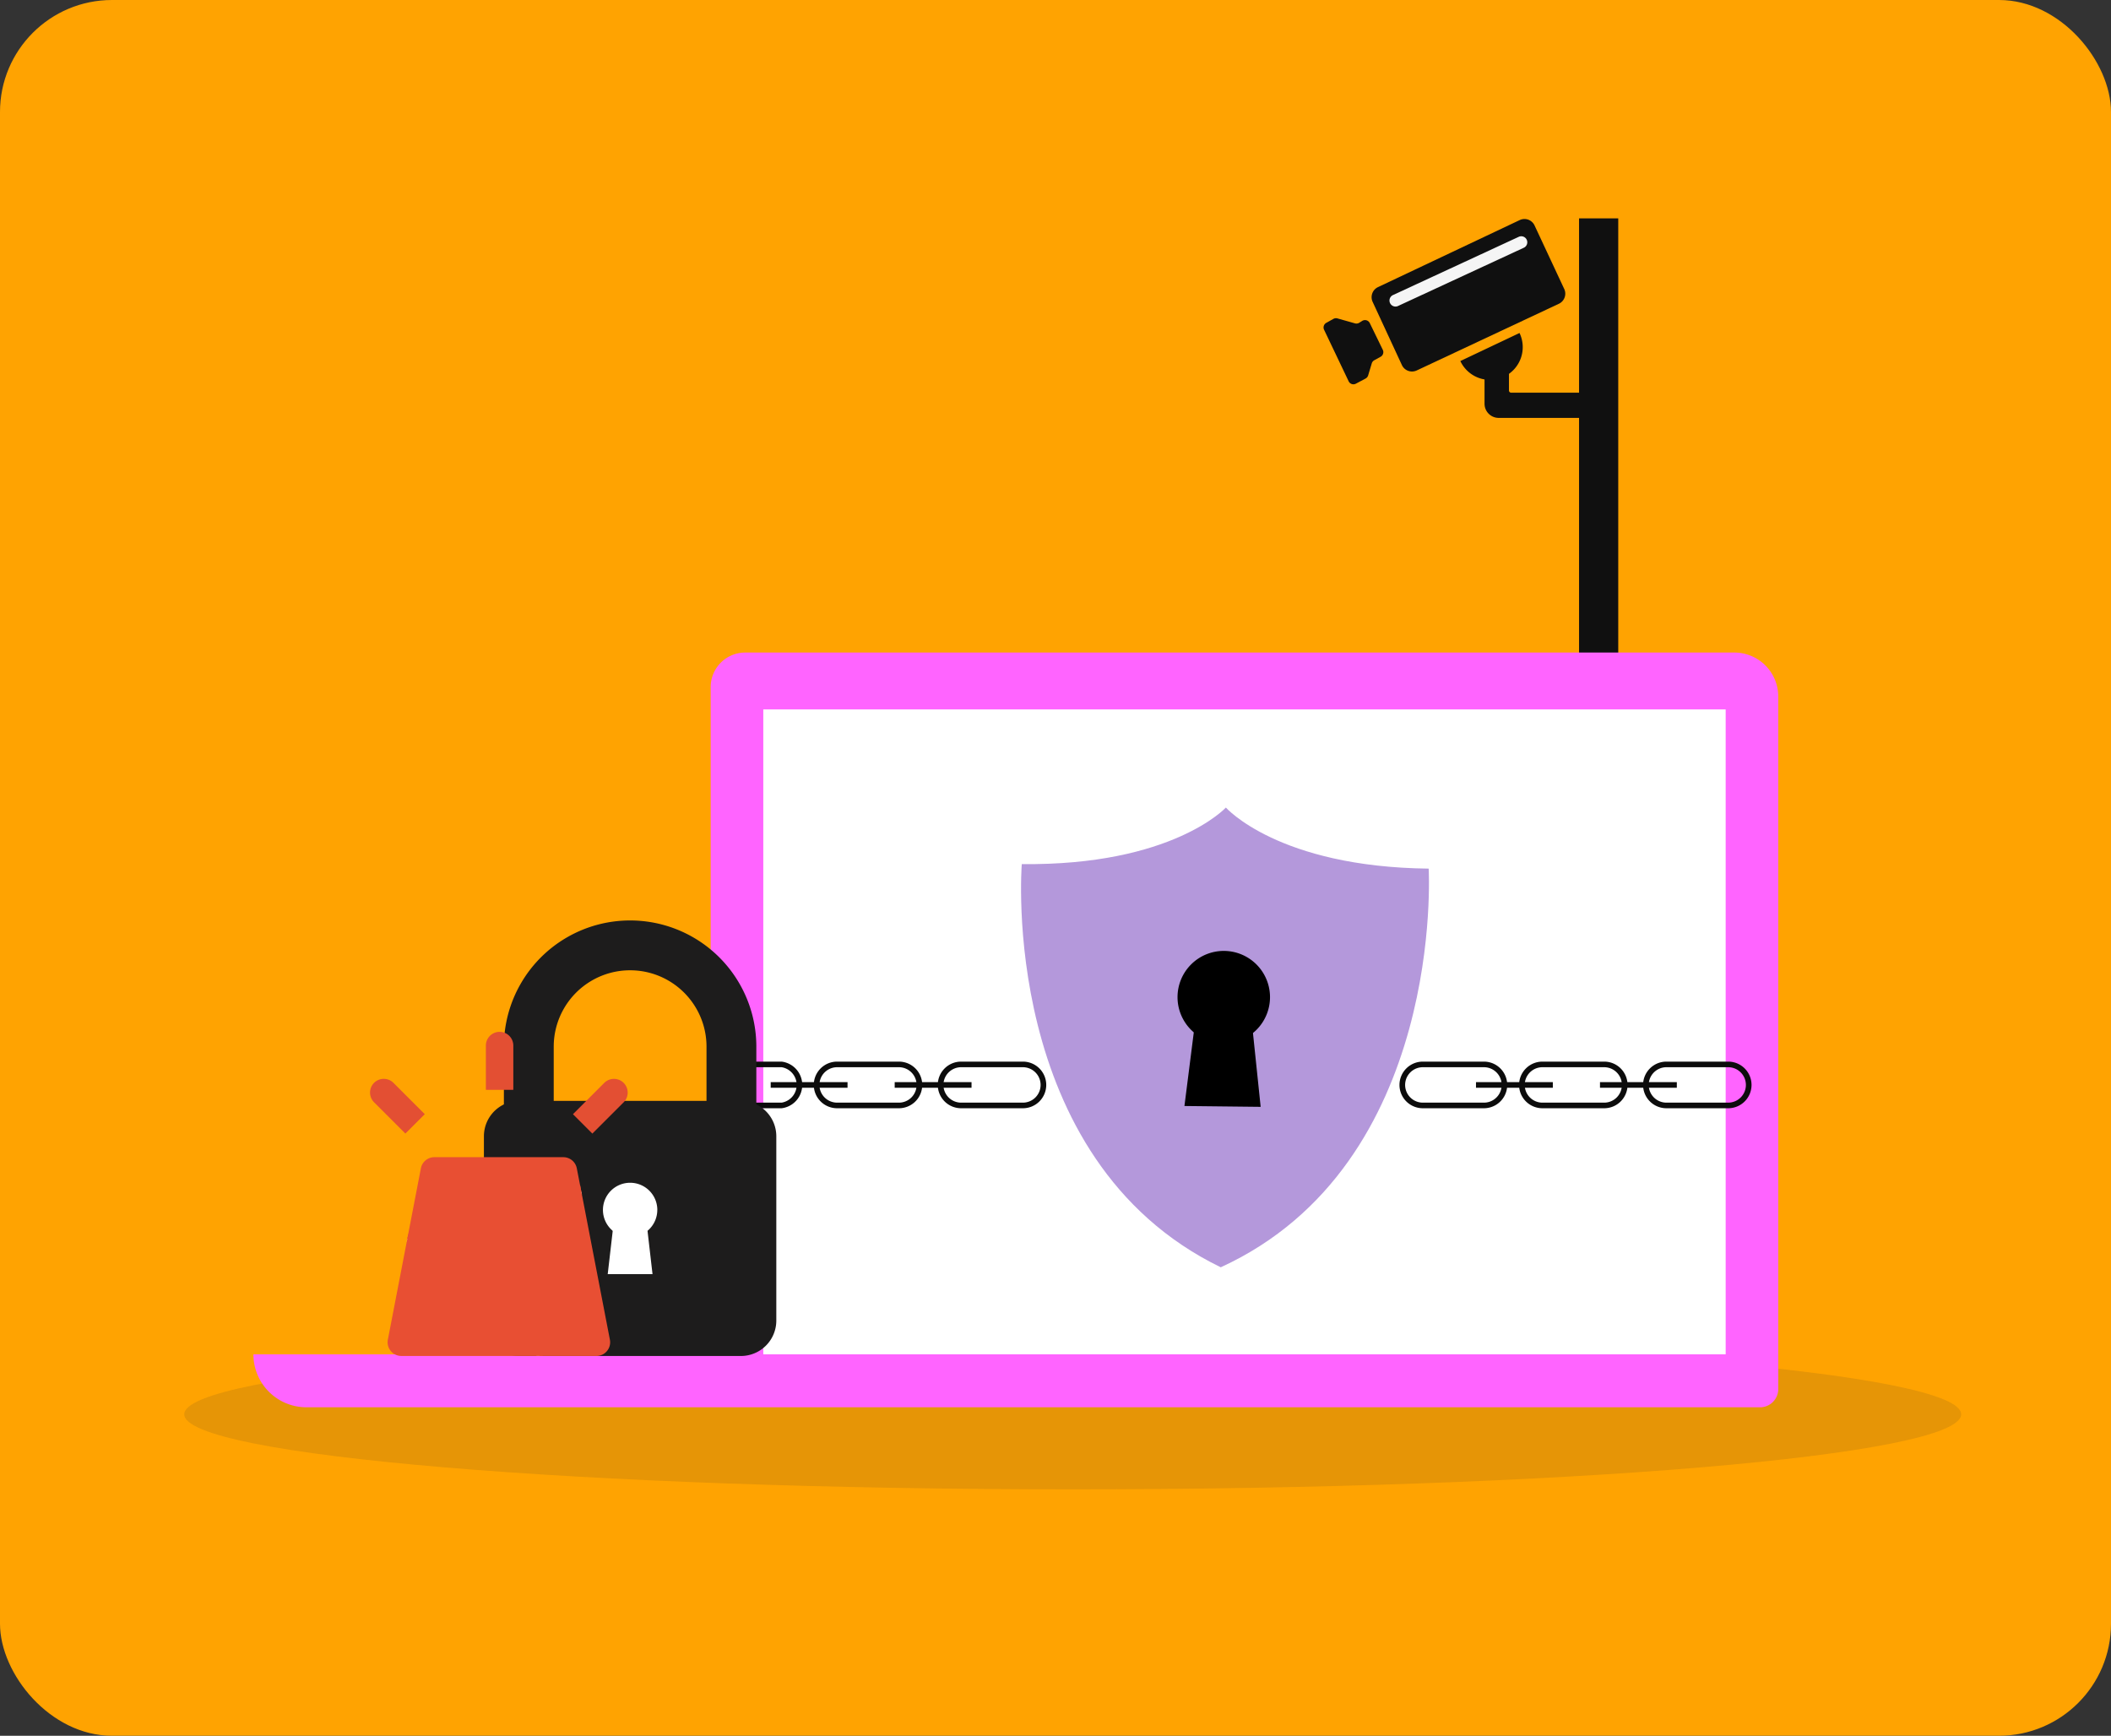 <svg xmlns="http://www.w3.org/2000/svg" xmlns:xlink="http://www.w3.org/1999/xlink" width="377" height="310" viewBox="0 0 377 310"><rect x="0" y="0" width="377" height="310" fill="#333333" stroke="none"/><defs><clipPath id="a"><rect width="317.334" height="26.807" fill="none"/></clipPath></defs><g transform="translate(-789 -4540)"><rect width="377" height="310" rx="20" transform="translate(789 4540)" fill="#ffa301"/><g transform="translate(-5661 -5300)"><rect width="7" height="108" transform="translate(6732 9879)" fill="#101010"/><g transform="translate(6482.907 10079.193)" opacity="0.121" style="isolation:isolate"><g clip-path="url(#a)"><path d="M190.407,713.83c87.63,0,158.667,6,158.667,13.4s-71.038,13.4-158.667,13.4-158.667-6-158.667-13.4,71.038-13.4,158.667-13.4" transform="translate(-31.74 -713.83)" fill="#2b2828"/></g></g><path d="M506.331,470.944H320.43V343.358a6.168,6.168,0,0,1,6.168-6.168H503.231a7.852,7.852,0,0,1,7.855,7.851V466.183a4.764,4.764,0,0,1-4.764,4.764" transform="translate(6256.49 9619.352)" fill="#ff64ff"/><path d="M338.72,731.533H79.117a9.455,9.455,0,0,1-9.457-9.453H341.98v6.2a3.258,3.258,0,0,1-3.257,3.257" transform="translate(6425.596 9359.802)" fill="#ff64ff"/><rect width="171.869" height="115.176" transform="translate(6586.315 9966.699)" fill="#fff"/><path d="M526.3,504.309c40.192-18.438,37.128-71.2,37.128-71.2-26.883-.3-36.216-10.906-36.216-10.906s-9.564,10.4-36.45,10.1c0,0-4.237,52.684,35.538,72.008" transform="translate(6141.716 9562.024)" fill="#b498db"/><path d="M584.709,500.83a8.258,8.258,0,1,1-8.259,8.258,8.259,8.259,0,0,1,8.259-8.258" transform="translate(6083.843 9509)"/><path d="M593.852,548.8l-13.612-.15,2.283-17.982,9.45.1Z" transform="translate(6081.287 9488.879)"/><path d="M703.564,562.58h10.913a4.164,4.164,0,0,1,0,8.327H703.564a4.164,4.164,0,1,1,0-8.327Zm10.913,7.327a3.164,3.164,0,0,0,0-6.327H703.564a3.164,3.164,0,1,0,0,6.327Z" transform="translate(6000.595 9467.022)" fill="#0c0c0c"/><path d="M769.154,562.58h10.913a4.164,4.164,0,1,1,0,8.327H769.154a4.164,4.164,0,1,1,0-8.327Zm10.913,7.327a3.164,3.164,0,1,0,0-6.327H769.154a3.164,3.164,0,1,0,0,6.327Z" transform="translate(5956.364 9467.022)" fill="#0c0c0c"/><path d="M837.154,562.58h10.913a4.164,4.164,0,1,1,0,8.327H837.154a4.164,4.164,0,1,1,0-8.327Zm10.913,7.327a3.164,3.164,0,1,0,0-6.327H837.154a3.164,3.164,0,1,0,0,6.327Z" transform="translate(5910.508 9467.022)" fill="#0c0c0c"/><path d="M13.723.5H0v-1H13.723Z" transform="translate(6713.596 10033.766)" fill="#0c0c0c"/><path d="M13.723.5H0v-1H13.723Z" transform="translate(6735.74 10033.766)" fill="#0c0c0c"/><path d="M307.085,562.58h9.487a4.195,4.195,0,0,1,0,8.327h-9.487a4.195,4.195,0,0,1,0-8.327Zm9.487,7.327a3.206,3.206,0,0,0,0-6.327h-9.487a3.206,3.206,0,0,0,0,6.327Z" transform="translate(6273.02 9467.022)" fill="#0c0c0c"/><path d="M373.154,562.58h10.913a4.164,4.164,0,1,1,0,8.327H373.154a4.164,4.164,0,1,1,0-8.327Zm10.913,7.327a3.164,3.164,0,1,0,0-6.327H373.154a3.164,3.164,0,1,0,0,6.327Z" transform="translate(6226.406 9467.022)" fill="#0c0c0c"/><path d="M441.154,562.58h10.913a4.164,4.164,0,1,1,0,8.327H441.154a4.164,4.164,0,1,1,0-8.327Zm10.913,7.327a3.164,3.164,0,1,0,0-6.327H441.154a3.164,3.164,0,1,0,0,6.327Z" transform="translate(6180.551 9467.022)" fill="#0c0c0c"/><path d="M13.723.5H0v-1H13.723Z" transform="translate(6587.638 10033.766)" fill="#0c0c0c"/><path d="M13.723.5H0v-1H13.723Z" transform="translate(6609.782 10033.766)" fill="#0c0c0c"/><rect width="2.084" height="27.133" transform="translate(6566.391 10040.955)" fill="#1d1c1c"/><rect width="2.475" height="16.771" transform="translate(6567.238 10043.843)" fill="#fff"/><path d="M291.947,667.09a1.237,1.237,0,1,1-1.237,1.237,1.237,1.237,0,0,1,1.237-1.237" transform="translate(6276.531 9396.883)" fill="#fff"/><g transform="translate(27784.289 24041.762)"><path d="M.592,66.244l4.386,9.2a.945.945,0,0,0,1.3.428L8,74.956a.944.944,0,0,0,.461-.562l.648-2.149a.946.946,0,0,1,.449-.555l1.127-.621a.945.945,0,0,0,.394-1.241L8.754,65.051a.945.945,0,0,0-1.346-.392L6.859,65a.945.945,0,0,1-.752.1l-3.131-.884a.944.944,0,0,0-.717.084l-1.274.71A.945.945,0,0,0,.592,66.244Z" transform="translate(-21098.416 -14209.112)" fill="#101010"/><path d="M31.518,15.3l5.224,11.284a1.989,1.989,0,0,0,2.65.965L64.779,15.639A1.989,1.989,0,0,0,65.736,13l-5.3-11.348A1.989,1.989,0,0,0,57.785.692L32.473,12.666A1.989,1.989,0,0,0,31.518,15.3Z" transform="translate(-21120.67 -14163.149)" fill="#101010"/><path d="M88.3,78.681a5.848,5.848,0,1,0,10.569-5.009Z" transform="translate(-21161.789 -14215.962)" fill="#101010"/><path d="M103.826,96.866v5.648a2.531,2.531,0,0,0,2.531,2.531h15.206v-4.5H108.588a.4.4,0,0,1-.4-.4V96.131Z" transform="translate(-21172.994 -14232.172)" fill="#101010"/><path d="M66.615,13.7l-22.456,10.4a1.077,1.077,0,0,1-.9-1.954l22.456-10.4a1.077,1.077,0,1,1,.9,1.954Z" transform="translate(-21128.824 -14171.19)" fill="#f5f5f5"/></g><g transform="translate(10.548)"><path d="M228.119,48.589h-8.9V31.526a22.542,22.542,0,1,1,45.085,0V44.617h-8.9V31.526a13.643,13.643,0,1,0-27.286,0Z" transform="translate(6310.222 9995.407)" fill="#1d1c1c"/><path d="M263.483,69.342H223.9a6.32,6.32,0,0,1-6.319-6.321V30.1a6.318,6.318,0,0,1,6.319-6.319h39.584A6.32,6.32,0,0,1,269.8,30.1V63.021a6.322,6.322,0,0,1-6.321,6.321" transform="translate(6308.292 10012.834)" fill="#1d1c1c"/><path d="M237.049,35.35A4.853,4.853,0,1,1,232.2,30.5a4.854,4.854,0,0,1,4.854,4.854" transform="translate(6319.788 10020.737)" fill="#fff"/><path d="M235.735,43.713h-8l1.224-10.58h5.555Z" transform="translate(6320.249 10023.842)" fill="#fff"/></g><g transform="translate(6516.087 10024.287)"><path d="M50.685,10.358V2.449a2.449,2.449,0,1,1,4.9,0v7.909" transform="translate(-30)" fill="#e34f33"/><path d="M6.307,30.337.716,24.746a2.45,2.45,0,1,1,3.465-3.465l5.591,5.591" transform="translate(0 -12.172)" fill="#e34f33"/><path d="M88.795,26.882l5.591-5.591a2.45,2.45,0,0,1,3.465,3.465L92.26,30.347" transform="translate(-52.558 -12.178)" fill="#e34f33"/><path d="M40.026,94.4h-.473l-1.91,3.346L39.3,99.292h.6l-1.743-1.628Zm-23.866-16-.086.453,2.485-.8,2.012,3.326.118-.6-1.947-3.212Zm31.089-8.44-.008-.008-2.306,2.742-2.375-1.2.1.506,2.383,1.2,2.306-2.738Z" transform="translate(-9.515 -41.403)" fill="#fff"/><path d="M33.7,107l1.73,2.053H10.124a2.445,2.445,0,0,1-2.4-2.91l3.628-18.818,2.612-.877,1.885,3.42-2.755,14.288H35.74L33.7,107Z" transform="translate(-4.543 -51.17)" fill="#e84f33"/><path d="M83.115,96.651a2.439,2.439,0,0,1-1.889.89H71.182l-2.257-2.11,2.383-2.787h6.95L73.643,68.7l2.192,1.281L78.3,66.99l5.33,27.637a2.44,2.44,0,0,1-.514,2.02Z" transform="translate(-40.797 -39.651)" fill="#e84f33"/><path d="M47.374,61.015l-.008-.008-1.575,2.555-3.106-1.008-.543-2.816h-19l-2.33,12.1-1.567-3.51-2.963,1.13,2.436-12.627a2.445,2.445,0,0,1,2.4-1.987H44.162a2.448,2.448,0,0,1,2.4,1.987Z" transform="translate(-9.639 -32.46)" fill="#e84f33"/><path d="M11.024,25.965,6.238,54.8H39.96L33.32,25.965Z" fill="#e84f33"/></g></g></g></svg>